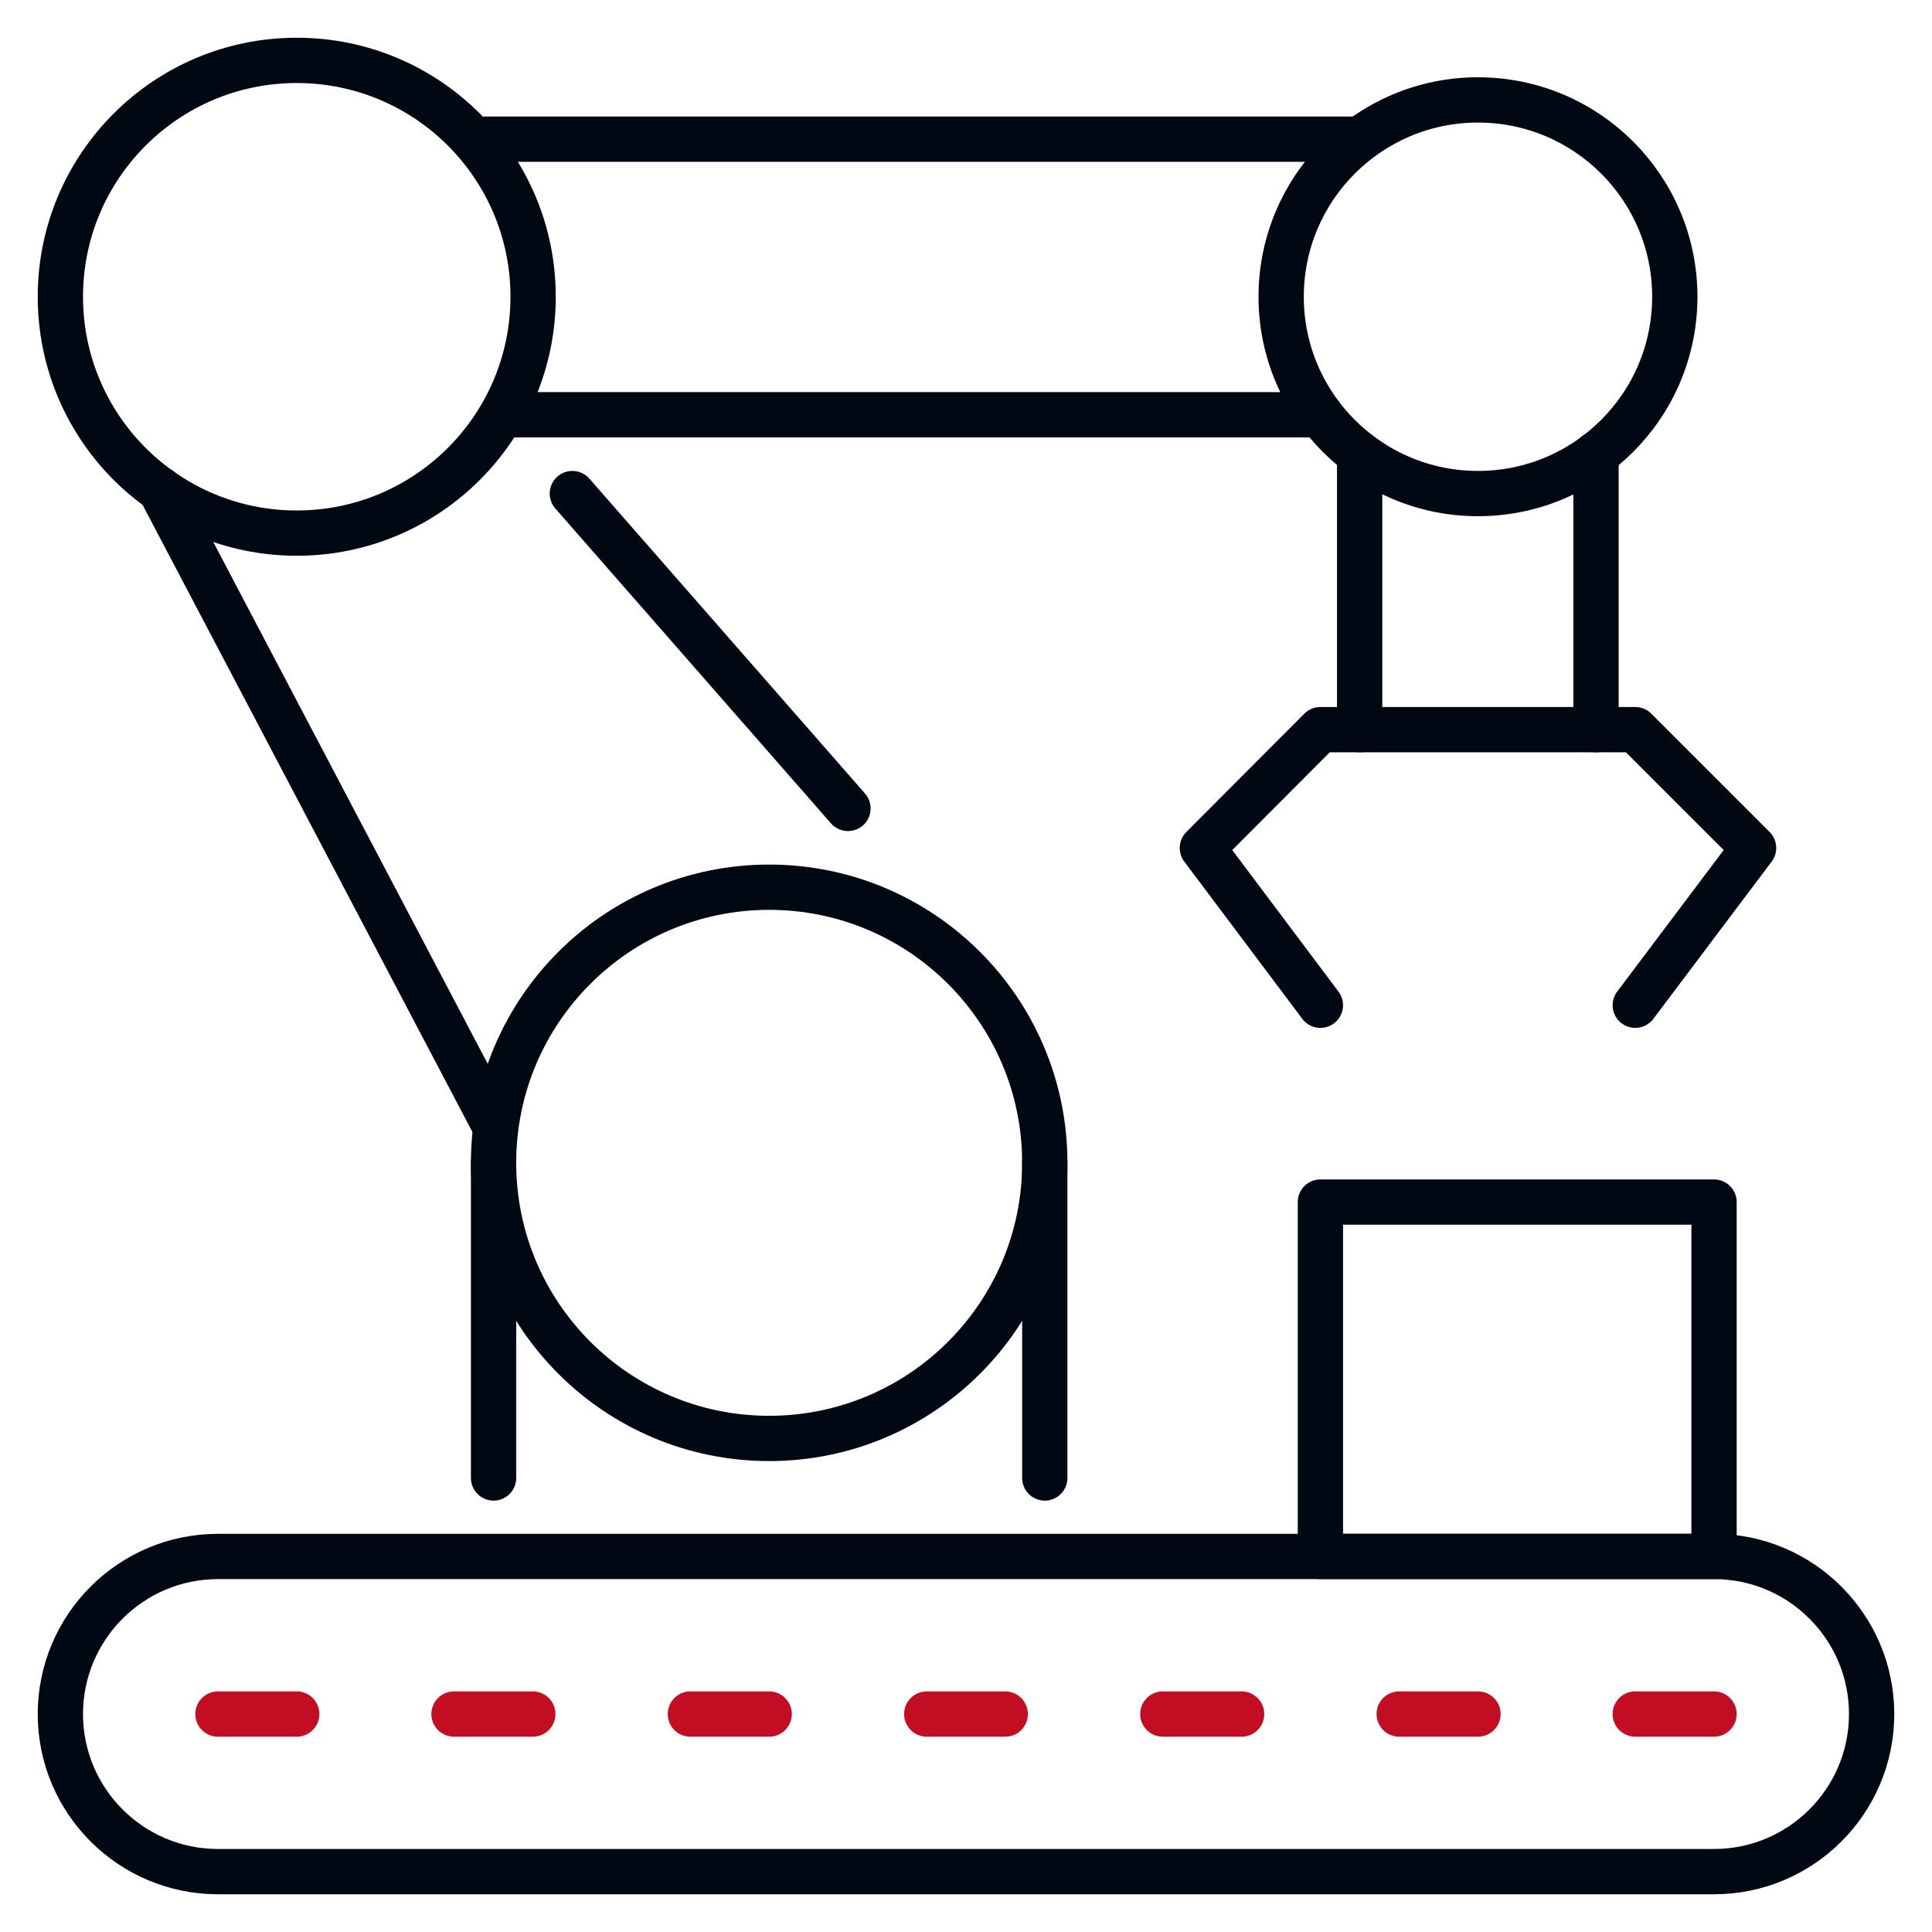 <?xml version="1.0" encoding="UTF-8"?>
<svg id="_圖層_2" data-name="圖層 2" xmlns="http://www.w3.org/2000/svg" viewBox="0 0 64 64">
  <defs>
    <style>
      .cls-1, .cls-2, .cls-3 {
        fill: none;
      }

      .cls-2 {
        stroke: #c30d23;
      }

      .cls-2, .cls-3 {
        stroke-linecap: round;
        stroke-linejoin: round;
        stroke-width: 1.5px;
      }

      .cls-3 {
        stroke: #000814;
      }
    </style>
  </defs>
  <g id="icons">
    <g>
      <line class="cls-3" x1="16.35" y1="38.52" x2="16.35" y2="48.96"/>
      <line class="cls-3" x1="34.61" y1="38.52" x2="34.61" y2="48.96"/>
      <circle class="cls-3" cx="25.48" cy="38.52" r="9.13"/>
      <circle class="cls-3" cx="48.96" cy="9.83" r="6.52"/>
      <circle class="cls-3" cx="9.83" cy="9.83" r="7.83"/>
      <line class="cls-3" x1="45.04" y1="4.61" x2="16.07" y2="4.61"/>
      <line class="cls-3" x1="43.74" y1="13.74" x2="17.11" y2="13.74"/>
      <line class="cls-3" x1="5.3" y1="16.21" x2="16.35" y2="37.22"/>
      <line class="cls-3" x1="18.96" y1="16.35" x2="28.09" y2="26.78"/>
      <polyline class="cls-3" points="45.04 15.04 45.04 24.17 52.87 24.17 52.87 15.04"/>
      <polyline class="cls-3" points="52.87 24.17 54.17 24.17 58.09 28.09 54.17 33.3"/>
      <polyline class="cls-3" points="45.04 24.17 43.74 24.17 39.83 28.09 43.74 33.3"/>
      <rect class="cls-3" x="43.74" y="39.83" width="13.04" height="11.74" transform="translate(100.52 91.39) rotate(180)"/>
      <line class="cls-2" x1="56.78" y1="56.78" x2="54.17" y2="56.78"/>
      <line class="cls-2" x1="9.83" y1="56.78" x2="7.22" y2="56.78"/>
      <line class="cls-2" x1="17.65" y1="56.78" x2="15.04" y2="56.78"/>
      <line class="cls-2" x1="25.48" y1="56.78" x2="22.87" y2="56.78"/>
      <line class="cls-2" x1="33.3" y1="56.78" x2="30.7" y2="56.78"/>
      <line class="cls-2" x1="41.13" y1="56.78" x2="38.52" y2="56.78"/>
      <line class="cls-2" x1="48.96" y1="56.78" x2="46.35" y2="56.78"/>
      <path class="cls-3" d="M62,56.78c0-2.88-2.34-5.22-5.22-5.22H7.22c-2.88,0-5.22,2.34-5.22,5.22h0c0,2.88,2.34,5.22,5.22,5.22h49.56c2.88,0,5.22-2.34,5.22-5.22h0Z"/>
    </g>
    <rect class="cls-1" width="64" height="64"/>
  </g>
</svg>